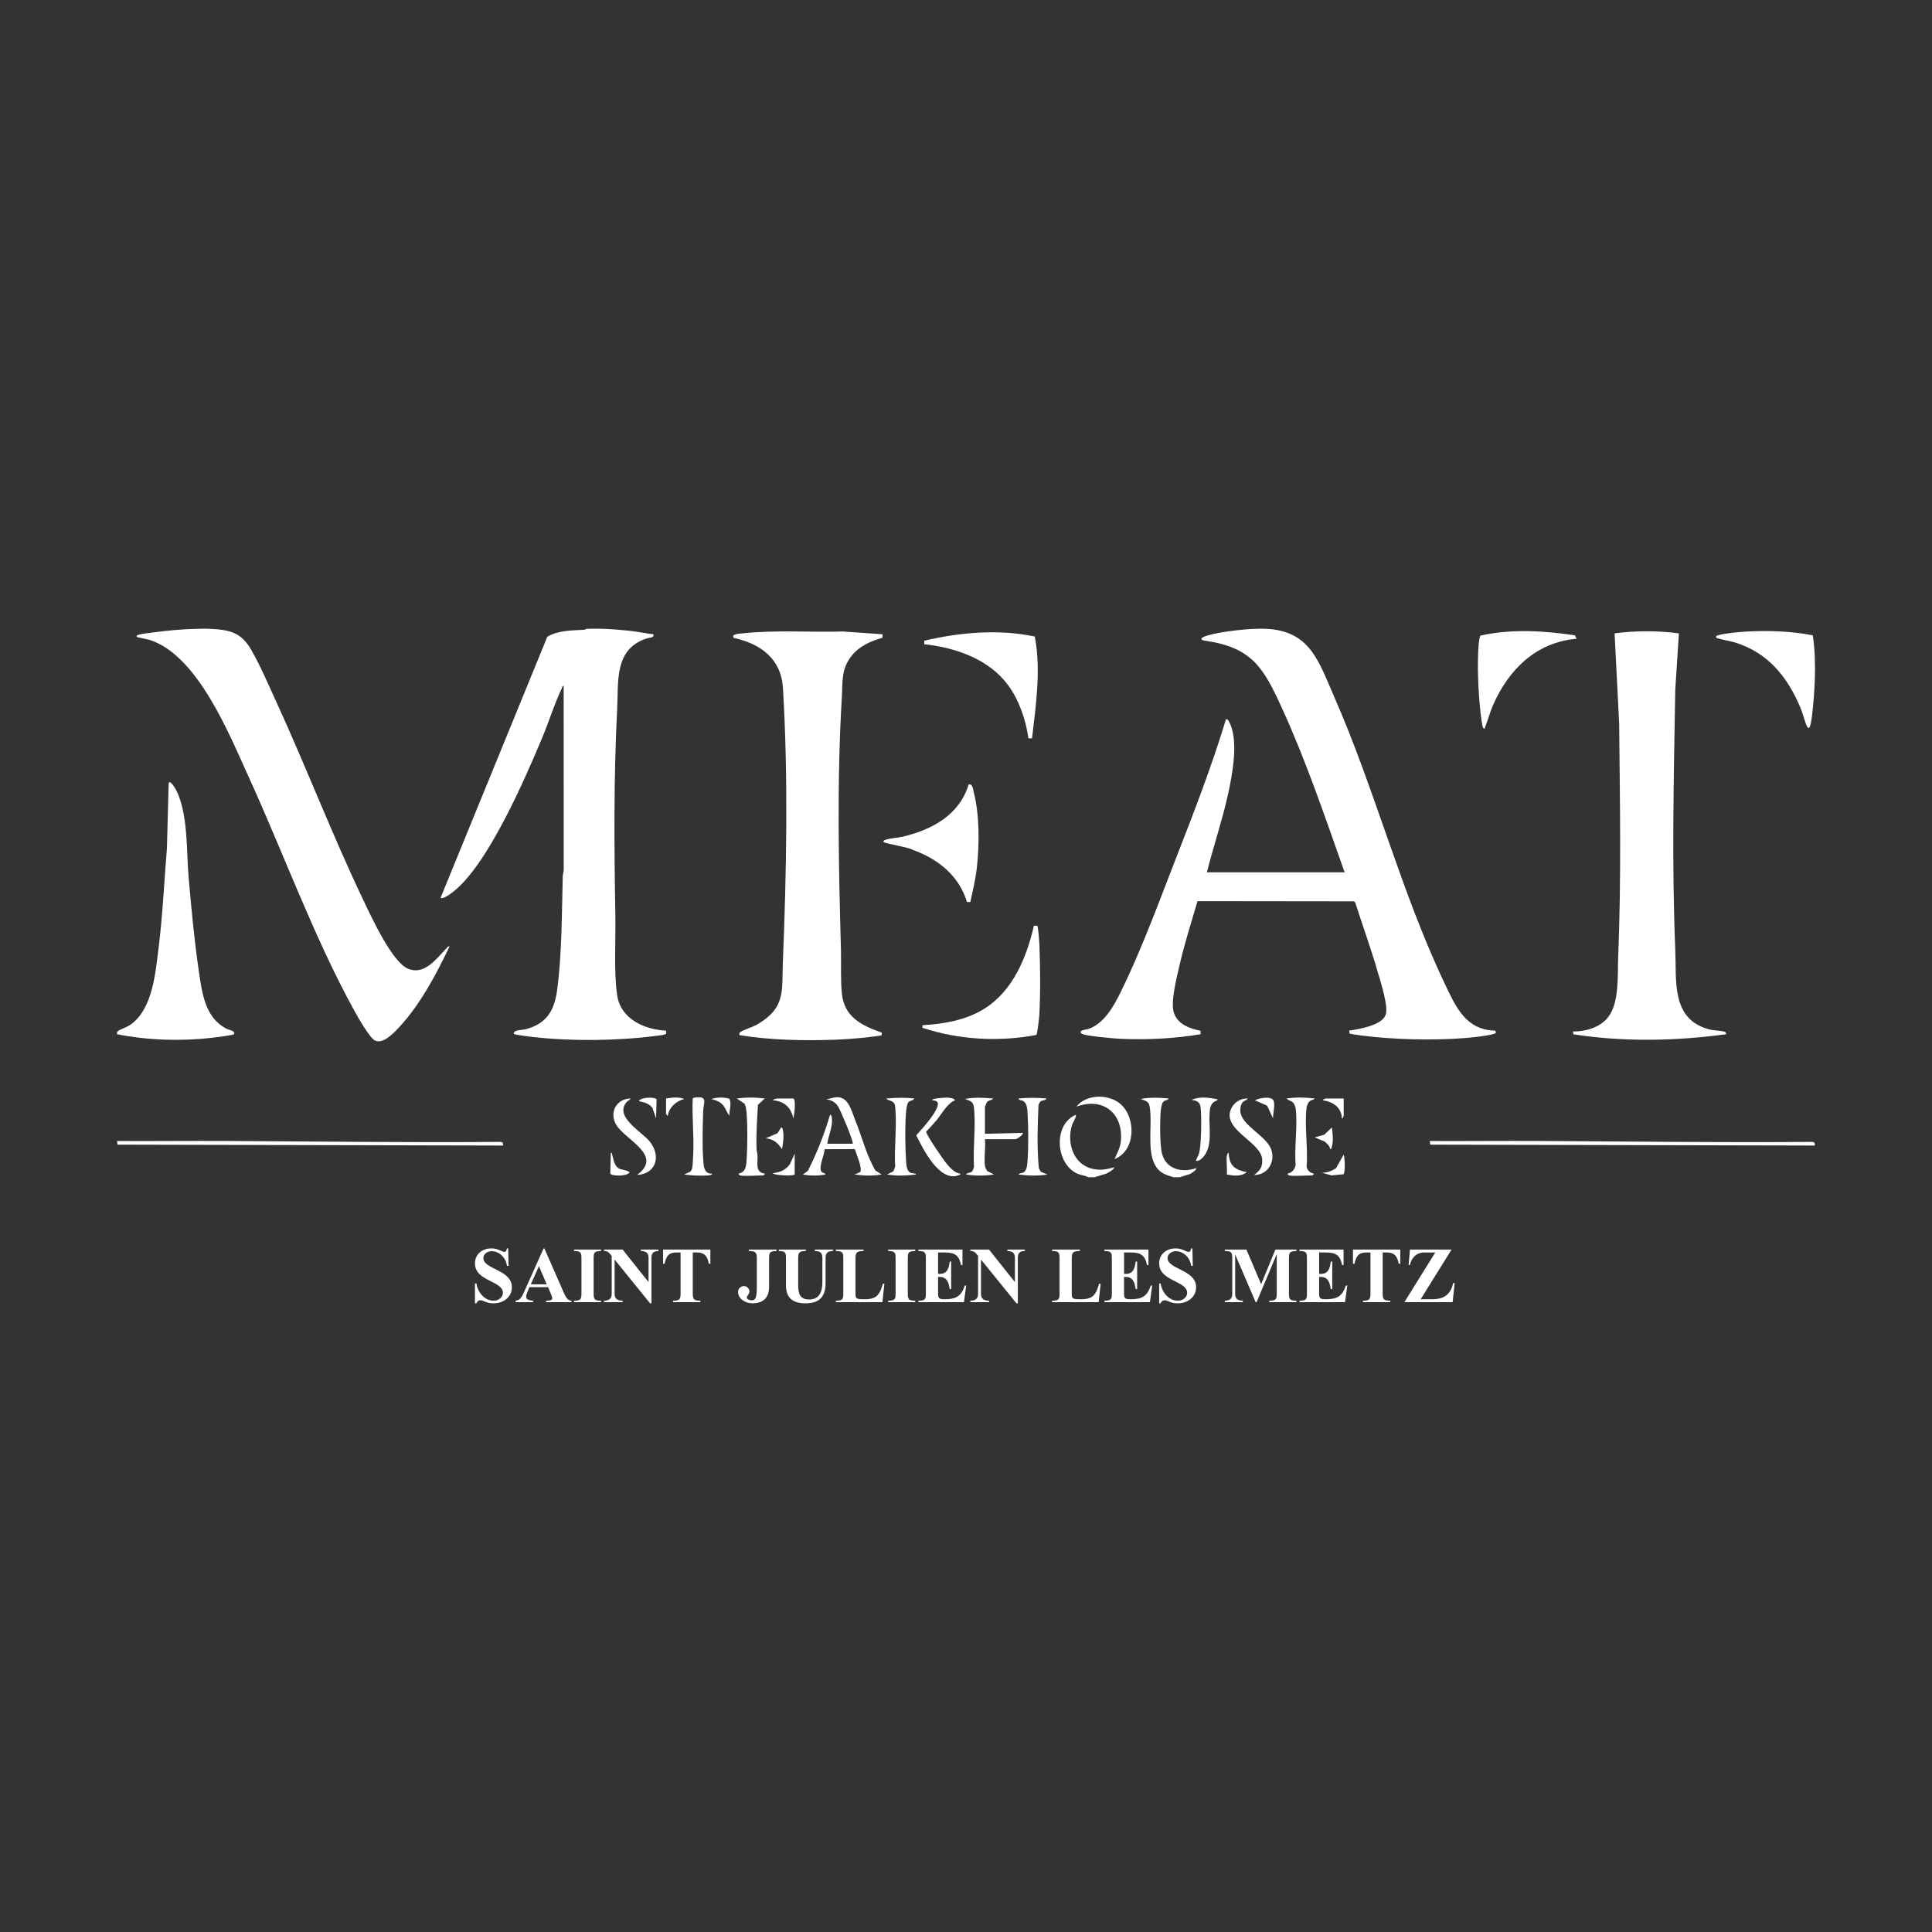 <svg xmlns="http://www.w3.org/2000/svg" xmlns:xlink="http://www.w3.org/1999/xlink" id="Calque_1" x="0px" y="0px" viewBox="0 0 512 512" style="enable-background:new 0 0 512 512;" xml:space="preserve"><rect x="0" y="0" width="512" height="512" fill="#333333" stroke="none"/><g></g><g>	<g>		<path style="fill:#FFFFFF;" d="M335.689,166.648c11.519,0.625,13.759,8.614,17.809,17.823   c10.938,24.868,17.864,52.18,29.522,76.51c2.891,6.033,5.49,11.982,13.257,12.149l0.153,0.594c-0.195,0.432-4.202,0.96-4.951,1.05   c-8.263,0.991-19.034,0.845-27.338,0.029c-0.796-0.078-6.31-0.675-6.497-0.945l-0.107-0.73c2.607-0.396,8.614-1.369,9.657-4.146   c0.847-2.256-1.366-8.884-2.094-11.443c-1.755-6.17-4-12.191-5.921-18.307l-0.354-0.366l-41.476-0.048   c-1.683,5.72-3.5,11.456-4.831,17.278c-0.698,3.053-2.329,9.424-1.441,12.237c0.969,3.072,4.163,4.257,7.052,4.827l0.034,0.922   c-6.949,1.174-14.2,1.515-21.259,1.214c-1.477-0.063-9.402-0.749-10.187-1.335c-1.26-0.941,1.248-1.095,1.809-1.301   c4.23-1.554,6.66-6.082,8.553-9.923c5.465-11.087,10.256-24.235,14.783-35.835c4.665-11.955,9.315-23.988,13.026-36.271   c0.471-0.091,0.575,0.217,0.768,0.55c2.743,4.727,0.924,14.174-0.213,19.311c-1.543,6.972-3.849,13.754-5.599,20.667h36.493   c-5.146-14.531-10.119-29.29-16.524-43.329c-4.982-10.92-7.967-16.255-20.574-18.06c-0.945-0.135-1.235-0.536-0.255-0.982   c2.666-1.214,10.59-2.053,13.584-2.14C333.568,166.618,334.696,166.594,335.689,166.648z"></path>		<path style="fill:#FFFFFF;" d="M159.945,166.648c2.047,0.062,4.482,0.27,6.6,0.482c2.207,0.221,4.404,0.707,6.606,0.959   c0.3,0.983-0.996,0.846-1.864,1.135c-8.544,2.847-7.352,11.299-7.73,18.657c-0.94,18.261-0.798,36.585-0.48,54.898   c0.111,6.4-0.444,14.956,0.496,21.088c0.948,6.188,7.261,9.016,12.941,9.259l0.009,0.807c-0.079,0.338-2.291,0.536-2.801,0.601   c-10.294,1.318-22.298,1.438-32.62,0.267c-0.646-0.073-4.872-0.566-4.926-0.841c-0.216-1.085,2.217-0.948,3.125-1.193   c5.643-1.526,7.632-4.985,8.371-10.584c1.244-9.429,1.215-20.395,1.46-29.957c0.015-0.567,0.248-1.092,0.26-1.659l-0.012-48.812   c-0.417,0.062-0.408,0.487-0.546,0.771c-1.91,3.968-3.367,8.751-5.102,12.89c-4.579,10.926-14.628,34.236-23.901,41.116   c-0.79,0.586-2.112,1.642-3.099,1.461l28.315-69.258c2.959-1.724,6.465-1.64,9.756-1.839c0.309-0.019,0.549-0.248,0.581-0.25   C156.845,166.584,158.478,166.603,159.945,166.648z"></path>		<path style="fill:#FFFFFF;" d="M55.747,166.648c5.172,0.27,8.149,0.924,10.845,5.595c2.378,4.12,4.481,9.073,6.483,13.428   c8.043,17.492,14.974,35.661,23.28,53.007c2.056,4.292,7.519,16.237,11.73,18.02c4.418,1.871,7.555-2.652,10.226-5.373   c0.249-0.254,0.346-0.608,0.817-0.501c-3.419,7.193-7.668,15.208-13.08,21.106c-1.399,1.524-4.488,4.947-6.696,3.802   c-1.405-0.728-4.431-6.033-5.317-7.637c-10.768-19.491-18.867-41.914-28.163-62.279c-5.198-11.388-13.474-32.09-26.16-36.221   c-0.573-0.186-3.289-0.667-3.412-0.791c-0.356-0.36,0.235-0.523,0.472-0.593c0.97-0.289,2.468-0.42,3.523-0.569   c3.71-0.522,7.945-0.913,11.61-0.993C53.145,166.62,54.519,166.584,55.747,166.648z"></path>		<path style="fill:#FFFFFF;" d="M310.96,311.975c-2.211-0.685-3.645-1.085-4.842-3.197c-2.269-4.005-0.642-11.008-1.458-15.571   c-0.267-1.492-1.193-1.427-2.346-1.976c2.476-0.471,4.949-0.349,7.444-0.117c-0.392,0.596-1.195,0.304-1.654,1.102   c-0.294,0.513-0.466,1.74-0.514,2.364c-0.201,2.594-0.269,9.021,0.413,11.356c1.167,3.997,5.358,4.902,8.957,3.641   c0.393,0.405-1.412,1.43-1.667,1.57l-2.652,0.828H310.96z"></path>		<path style="fill:#FFFFFF;" d="M288.391,311.975c-0.868-0.477-1.871-0.51-2.807-0.913c-5.86-2.524-6.596-13.117-0.436-15.636   c0.007,0.982-0.767,1.807-1.065,2.773c-1.429,4.617,0.323,10.389,5.456,11.552c2.161,0.49,3.721,0.139,5.815-0.411   c-0.44,0.789-1.322,1.203-2.071,1.646l-3.211,0.989H288.391z"></path>		<path style="fill:#FFFFFF;" d="M233.893,168.087l-0.034,0.925c-3.204,0.883-6.274,2.289-8.329,4.99   c-2.643,3.474-2.188,6.705-2.432,10.761c-1.328,22.092-0.858,44.779-0.24,66.888c0.108,3.863-0.142,7.896,0.259,11.732   c0.636,6.085,5.169,8.37,10.386,10.203c0.247,0.054,0.175,0.709,0.149,0.736c-0.18,0.189-4.481,0.655-5.164,0.72   c-2.285,0.218-4.908,0.408-7.191,0.491c-8.328,0.3-17.147,0.123-25.339-1.211c-0.022-0.391-0.084-0.554,0.25-0.827   c0.564-0.462,3.424-1.391,4.473-2.007c7.674-4.508,6.473-8.919,6.791-16.718c0.965-23.645,1.438-48.781,0.02-72.424   c-0.465-7.752-5.891-11.739-13.061-13.299c-0.757-1.064,1.549-1.111,2.369-1.198c8.768-0.94,17.838-0.257,26.658-0.491   L233.893,168.087z"></path>		<path style="fill:#FFFFFF;" d="M444.923,167.852l-0.965,14.973c-0.385,22.929-0.947,45.956,0.007,68.839   c0.352,8.447-1.122,18.516,9.077,21.15c1.216,0.314,2.949,0.285,3.967,0.594c0.321,0.098,0.467,0.345,0.403,0.675   c-13.37,1.811-27.085,2.081-40.433,0.023l-0.142-0.739c3.758-0.014,7.873-1.255,9.891-4.631   c2.395-4.007,1.915-10.548,2.104-15.165c0.844-20.566,0.457-41.268,0.26-61.872l-1.211-23.851   C433.438,167.109,439.365,167.097,444.923,167.852z"></path>		<path style="fill:#FFFFFF;" d="M61.989,274.08c-0.157,0.241-4.937,0.849-5.671,0.933c-8.357,0.96-17.059,0.7-25.298-0.933   c-0.038-0.359-0.047-0.573,0.236-0.839c0.332-0.313,2.494-1.098,3.343-1.697c5.863-4.133,6.611-13.778,7.434-20.393   c1.088-8.743,1.478-17.561,2.201-26.34l0.471-17.395c0.726-0.753,2.328,2.654,2.515,3.121c2.628,6.529,2.166,15.01,2.768,21.936   c0.705,8.111,1.491,16.629,2.673,24.669c0.859,5.841,1.589,12.593,7.482,15.548C60.561,272.901,62.556,273.21,61.989,274.08z"></path>		<path style="fill:#FFFFFF;" d="M274.911,245.342c0.201,0.119,0.497,3.953,0.525,4.631c0.244,5.826,0.317,13.168,0,18.965   c-0.039,0.716-0.53,5.074-0.786,5.331c-9.981,1.893-20.54,1.29-30.178-1.884l-0.019-0.698c5.659-0.313,11.547-1.331,16.401-4.364   c7.602-4.751,11.215-13.606,13.143-22.007L274.911,245.342z"></path>		<path style="fill:#FFFFFF;" d="M273.499,195.661l-0.946,0c-0.697-4.87-2.474-10.154-5.43-14.125   c-5.148-6.917-13.883-9.901-22.189-10.814l0.016-0.942c9.549-2.203,19.61-3.1,29.281-1.1   C275.907,177.509,274.538,186.818,273.499,195.661z"></path>		<path style="fill:#FFFFFF;" d="M257.158,239.047l-0.906-0.01c-2.09-6.968-7.707-11.46-14.379-13.814   c-0.881-0.672-7.662-1.71-7.74-2.103c-0.085-0.427,0.317-0.484,0.611-0.584c1.225-0.418,3.265-0.506,4.672-0.849   c7.714-1.878,14.859-5.776,17.286-13.792c1.132-0.212,1.149,1.288,1.363,2.114c1.548,5.98,1.495,13.93,0.792,20.067   C258.512,233.096,257.782,236.082,257.158,239.047z"></path>		<path style="fill:#FFFFFF;" d="M480.416,168.372c0.554,3.816,0.664,7.732,0.535,11.595c-0.101,3.01-0.384,6.581-0.732,9.58   c-0.843,7.261-1.849,0.994-3.002-1.793c-3.46-8.366-8.738-14.914-17.7-17.573c-0.723-0.215-4.677-0.958-4.744-1.259   c-0.094-0.424,0.324-0.483,0.612-0.583c1.467-0.51,5.952-0.894,7.66-0.982C468.72,167.064,474.859,167.269,480.416,168.372z"></path>		<path style="fill:#FFFFFF;" d="M417.798,169.285c-10.691,0.896-18.018,8.167-22.13,17.586c-0.829,1.898-1.343,3.917-2.096,5.826   c-0.134,0.341-0.077,0.645-0.507,0.215c-0.273-0.273-0.644-3.42-0.715-4.082c-0.607-5.659-0.935-12.571-0.478-18.221   c0.035-0.43,0.247-1.944,0.468-2.17c8.036-1.818,16.926-1.314,25.046-0.06L417.798,169.285z"></path>		<path style="fill:#FFFFFF;" d="M225.969,303.102c0.388-0.365-3.316-9.089-3.881-9.913c-0.786-1.147-1.705-1.657-3.08-1.841   l2.027-0.487c3.686-0.757,4.509,3.258,5.594,5.946c1.795,4.443,2.942,9.193,5.339,13.372l1.682,1.074   c-2.355,0.415-4.836,0.335-7.2,0l1.442-0.593c0.882-0.747-1.066-5.032-1.349-6.134l-8.007,0.025   c0.015,1.41-1.847,5.121-0.723,6.098c0.325,0.282,0.931,0.2,0.951,0.604c-1.96,0.374-4.043,0.374-5.999,0l1.325-0.95   c2.404-4.727,4.38-9.775,5.878-14.874c0.438,0.091,0.444,0.471,0.485,0.829c0.276,2.369-0.893,4.554-1.208,6.844H225.969z"></path>		<path style="fill:#FFFFFF;" d="M133.294,303.58l-102.138-0.235l-0.139-0.962c9.723,0.047,19.455-0.063,29.182-0.011   c24.049,0.128,48.183,0.434,72.269,0.237C133.151,302.596,133.403,302.912,133.294,303.58z"></path>		<path style="fill:#FFFFFF;" d="M480.94,303.58l-101.898-0.235l-0.139-0.962c9.643,0.047,19.295-0.063,28.941-0.011   c24.049,0.129,48.183,0.434,72.269,0.237C480.797,302.596,481.048,302.912,480.94,303.58z"></path>		<path style="fill:#FFFFFF;" d="M261.022,308.977c0.044,0.3,0.376,1.081,0.581,1.338l1.818,0.937c-2.419,0.385-5.018,0.385-7.44,0   c0.241-0.484,1.193-0.368,1.612-0.784c0.195-0.193,0.491-0.973,0.532-1.268c-0.315-4.935,0.472-10.482,0.025-15.341   c-0.177-1.925-0.744-1.993-2.413-2.629c2.477-0.471,4.947-0.349,7.444-0.117c-0.299,0.536-1.107,0.372-1.582,0.934   c-0.164,0.194-0.578,1.163-0.578,1.341v7.074l10.084-0.237c-0.057,0.626-1.576,1.676-2.041,1.676h-8.043   C261.25,304.09,260.712,306.868,261.022,308.977z"></path>		<path style="fill:#FFFFFF;" d="M341.571,311.495c-0.087-0.022-0.422-0.397-0.36-0.477c1.117-0.18,2.007-1.173,2.138-2.303   c-0.374-4.667,0.575-10.305,0.027-14.852c-0.067-0.554-0.342-1.277-0.721-1.678c-0.515-0.546-1.313-0.531-1.684-1.072   c2.466-0.385,4.967-0.287,7.44,0c-0.328,0.47-0.913,0.282-1.444,0.832c-0.377,0.391-0.655,1.132-0.721,1.678   c-0.575,4.774,0.429,10.682,0.019,15.58c0.145,0.916,0.996,1.699,1.906,1.815c0.069,0.089-0.314,0.477-0.36,0.477   C346.385,311.495,342.656,311.77,341.571,311.495z"></path>		<path style="fill:#FFFFFF;" d="M242.295,291.113c-0.315,0.684-1.232,0.436-1.658,1.099c-0.226,0.352-0.422,1.462-0.473,1.926   c-0.378,3.474-0.292,10.094-0.04,13.649c0.076,1.075,0.166,2.597,1.272,3.046c0.49,0.199,1.267,0.008,1.378,0.419   c-2.515,0.342-5.174,0.415-7.68,0l1.664-0.852l0.472-1.207c-0.304-5.01,0.484-10.642,0.035-15.576   c-0.053-0.584-0.062-0.972-0.485-1.434c-0.58-0.636-1.483-0.469-1.926-1.07C237.353,290.903,239.797,290.815,242.295,291.113z"></path>		<path style="fill:#FFFFFF;" d="M196.078,311.495c-0.087-0.022-0.422-0.397-0.36-0.477c2.095-0.36,2.063-2.427,2.17-4.19   c0.203-3.333,0.225-8.21,0-11.531c-0.052-0.768-0.217-2.14-0.562-2.797l-2.088-1.387c2.487-0.325,4.957-0.324,7.44,0l-1.812,1.664   c-0.238,3.954-0.512,7.924-0.357,11.893c0.02,0.511,0.22,0.962,0.248,1.431c0.114,1.939-0.756,4.603,1.923,4.916   c0.075,0.077-0.311,0.477-0.36,0.477C200.891,311.495,197.166,311.77,196.078,311.495z"></path>		<path style="fill:#FFFFFF;" d="M277.346,291.113c-0.222,0.544-1.168,0.42-1.61,0.788c-0.184,0.153-0.494,0.77-0.535,1.021   c-0.213,5.564-0.428,11.11,0.104,16.662l0.534,0.963l1.747,0.705c-2.506,0.415-5.165,0.342-7.68,0   c0.245-0.41,0.873-0.254,1.429-0.608c0.847-0.54,0.912-2.118,0.981-3.097c0.251-3.554,0.226-8.923,0.002-12.492   c-0.069-1.092-0.119-2.613-1.086-3.232c-0.462-0.296-1.131-0.153-1.327-0.711C272.406,290.875,274.844,290.874,277.346,291.113z"></path>		<path style="fill:#FFFFFF;" d="M330.646,291.113c-0.212,0.479-0.91,0.531-1.301,0.975c-0.595,0.677-0.691,1.644-0.632,2.51   c0.232,3.417,6.273,6.194,7.893,9.386c1.733,3.415-0.441,7.473-4.277,7.392c1.543-1.084,2.288-2.112,2.171-4.085   c-0.286-4.821-11.206-8.003-8.067-13.795C327.243,292.002,328.944,291.033,330.646,291.113z"></path>		<path style="fill:#FFFFFF;" d="M167.146,291.113c-0.292,0.446-0.802,0.581-1.198,1.078c-3.09,3.882,4.224,7.787,6.236,10.316   c3.081,3.873,1.707,8.568-3.355,8.869c7.128-5.235-3.222-9.275-5.574-13.38C161.39,294.741,163.432,291.13,167.146,291.113z"></path>		<path style="fill:#FFFFFF;" d="M253.098,291.588c-2.029,0.815-3.404,3.417-4.807,5.153c-0.888,1.098-1.893,2.108-2.836,3.158   c-0.13,0.679,4.679,7.665,5.49,8.592c0.918,1.049,2.118,2.426,3.594,2.528c-0.036,0.364-0.356,0.369-0.613,0.463   c-4.987,1.825-9.365-7.096-11.113-10.623c1.303-1.388,6.279-6.824,5.693-8.626c-0.158-0.484-0.95-0.63-1.409-0.644   c-0.536-0.512,3.508-0.743,3.958-0.711C251.613,290.916,252.849,291.043,253.098,291.588z"></path>		<path style="fill:#FFFFFF;" d="M188.754,311.018c-0.04,0.458-0.958,0.465-1.309,0.488c-1.95,0.128-4.213,0.036-6.131-0.253   l1.565-0.711c0.325-0.299,0.513-0.661,0.58-1.099c0.146-0.947,0.22-2.77,0.266-3.811c0.213-4.863-0.372-9.712-0.147-14.535   l0.289-0.191c3.962-0.57,2.553,1.128,2.477,3.674c-0.116,3.91-0.264,8.871,0.012,12.718   C186.48,309.011,186.526,311.165,188.754,311.018z"></path>		<path style="fill:#FFFFFF;" d="M295.356,307.178c0.664-1.535,1.502-2.956,1.676-4.679c0.75-7.428-4.696-11.828-11.762-9.233   c2.589-3.354,8.51-3.398,11.639-0.712C301.143,296.19,301.009,304.969,295.356,307.178z"></path>		<path style="fill:#FFFFFF;" d="M322.722,291.354c-0.099,0.395-0.7,0.398-1.08,0.716c-0.948,0.793-1.003,1.78-1.089,2.989   c-0.254,3.558,0.891,8.444-1.546,11.406c-0.492,0.599-1.218,1.269-2.045,1.192c0.089-0.712,0.592-1.256,0.791-1.965   c0.639-2.279,0.706-9.827,0.413-12.307c-0.167-1.411-1.166-1.746-2.404-1.913C317.924,290.517,320.465,290.857,322.722,291.354z"></path>		<path style="fill:#FFFFFF;" d="M161.868,305.501c0.347-0.056,0.334,0.422,0.404,0.669c0.373,1.305,0.509,2.884,1.928,3.592   c0.308,0.154,2.924,0.552,2.59,1.015c-0.713,0.965-4.58,0.966-5.055,0.247L161.868,305.501z"></path>		<path style="fill:#FFFFFF;" d="M325.125,306.339c0.011-0.096,0.223-0.928,0.478-0.838c0.183,3.474,1.595,4.479,4.807,5.155   c-1.506,1.19-3.518,0.931-5.284,0.6C325.254,309.686,324.948,307.874,325.125,306.339z"></path>		<path style="fill:#FFFFFF;" d="M356.038,311.196l-3.179,0.295l-2.524-0.713c1.345,0.04,2.628-0.465,3.724-1.197l2.034-3.599   C356.392,306.91,356.568,310.582,356.038,311.196z"></path>		<path style="fill:#FFFFFF;" d="M210.603,311.255c-0.625,0.515-5.78,0.164-5.765-0.36c1.85-0.194,3.464-0.846,4.524-2.438   l1.241-2.718V311.255z"></path>		<path style="fill:#FFFFFF;" d="M210.243,291.111c0.773,0.239,0.229,4.477,0,5.278c-0.622-2.918-2.395-4.548-5.4-4.801   c-0.07-0.242,1.02-0.477,1.079-0.477H210.243z"></path>		<path style="fill:#FFFFFF;" d="M356.096,291.111v4.437c0,0.048-0.224,0.935-0.478,0.838c-0.094-2.902-2.363-4.422-5.043-4.798   c-0.097-0.253,0.79-0.477,0.839-0.477H356.096z"></path>		<path style="fill:#FFFFFF;" d="M352.974,298.785c0.193,1.69,0.449,3.458-0.022,5.133c-0.077,0.276-0.082,0.577-0.454,0.622   c-0.09-0.899-0.846-1.459-1.455-2.027l-2.629-1.088l2.528-0.714L352.974,298.785z"></path>		<path style="fill:#FFFFFF;" d="M207.239,304.54c-1.086-1.646-2.236-2.688-4.318-2.88l3.11-1.326l0.973-1.549   c0.347,0.046,0.4,0.329,0.459,0.617C207.827,301.15,207.537,302.801,207.239,304.54z"></path>		<path style="fill:#FFFFFF;" d="M337.367,296.386l-1.555-3.359l-3.242-1.433c1.117-0.628,4.711-1.32,5.034,0.363   C337.87,293.348,337.353,294.983,337.367,296.386z"></path>		<path style="fill:#FFFFFF;" d="M173.867,296.385l-0.956-2.757c-0.901-1.221-2.192-1.505-3.602-1.8   c0.446-1.118,4.205-1.188,4.695-0.491L173.867,296.385z"></path>		<path style="fill:#FFFFFF;" d="M193.264,291.161c0.74,1.45-0.064,3.001,0.05,4.507c-0.855-1.006-1.07-2.326-2.151-3.245   c-0.79-0.671-1.716-0.864-2.651-1.191C190.066,290.791,191.696,290.72,193.264,291.161z"></path>		<path style="fill:#FFFFFF;" d="M176.511,291.111c1.596-0.247,3.252-0.467,4.804,0.12c-2.108,0.578-4.011,2.19-4.327,4.435   c-0.242,0.103-0.477-0.559-0.477-0.598V291.111z"></path>	</g>	<g>		<path style="fill:#FFFFFF;" d="M135.274,342.87c-0.251,0.521-0.597,0.969-1.039,1.346c-0.442,0.375-0.96,0.666-1.553,0.87   c-0.594,0.204-1.233,0.307-1.919,0.307c-0.514,0-0.94-0.043-1.276-0.129s-0.626-0.178-0.87-0.277   c-0.245-0.098-0.467-0.191-0.668-0.276c-0.202-0.086-0.424-0.129-0.668-0.129c-0.251,0-0.457,0.075-0.618,0.223   c-0.161,0.148-0.309,0.344-0.44,0.589h-0.356v-5.252h0.406c0.032,0.323,0.107,0.659,0.222,1.009   c0.116,0.349,0.268,0.692,0.455,1.028c0.188,0.337,0.412,0.658,0.673,0.964c0.26,0.307,0.554,0.576,0.88,0.806   c0.326,0.232,0.683,0.414,1.069,0.549c0.385,0.135,0.803,0.203,1.251,0.203c0.304,0,0.602-0.051,0.895-0.153   c0.294-0.103,0.555-0.244,0.787-0.426c0.231-0.182,0.417-0.399,0.559-0.653c0.141-0.254,0.212-0.533,0.212-0.836   c0-0.409-0.105-0.768-0.317-1.078c-0.211-0.31-0.491-0.592-0.84-0.846c-0.35-0.254-0.746-0.493-1.187-0.718   c-0.442-0.224-0.895-0.454-1.36-0.692c-0.465-0.237-0.919-0.493-1.361-0.767c-0.441-0.273-0.837-0.586-1.187-0.94   c-0.349-0.353-0.629-0.756-0.84-1.212c-0.211-0.454-0.317-0.983-0.317-1.583c0-0.58,0.107-1.112,0.322-1.598   c0.214-0.484,0.514-0.901,0.9-1.251c0.385-0.349,0.846-0.621,1.38-0.816c0.533-0.195,1.124-0.292,1.77-0.292   c0.448,0,0.847,0.048,1.197,0.144c0.349,0.096,0.662,0.203,0.94,0.321s0.523,0.226,0.737,0.322   c0.214,0.096,0.417,0.143,0.608,0.143c0.185,0,0.322-0.092,0.411-0.277c0.089-0.184,0.157-0.402,0.204-0.653h0.336l0.109,4.639   h-0.425c-0.092-0.619-0.272-1.172-0.539-1.656c-0.268-0.485-0.588-0.894-0.96-1.226c-0.373-0.333-0.782-0.587-1.226-0.762   c-0.446-0.175-0.889-0.261-1.331-0.261c-0.276,0-0.548,0.044-0.816,0.133c-0.267,0.089-0.503,0.212-0.707,0.371   c-0.204,0.158-0.369,0.351-0.495,0.578c-0.125,0.227-0.188,0.48-0.188,0.757c0,0.375,0.109,0.709,0.326,0.998   c0.218,0.29,0.503,0.561,0.855,0.811c0.353,0.251,0.755,0.488,1.207,0.712c0.452,0.224,0.915,0.458,1.39,0.702   c0.475,0.244,0.938,0.504,1.39,0.782c0.452,0.277,0.854,0.593,1.207,0.949c0.353,0.356,0.638,0.761,0.855,1.212   c0.218,0.451,0.326,0.97,0.326,1.557C135.65,341.772,135.524,342.35,135.274,342.87z"></path>		<path style="fill:#FFFFFF;" d="M144.73,345.086V344.7c0.442,0,0.783-0.026,1.024-0.079c0.241-0.053,0.409-0.137,0.504-0.252   c0.096-0.116,0.127-0.264,0.095-0.446c-0.033-0.181-0.103-0.4-0.208-0.658l-0.89-2.146h-4.945l-0.584,1.375   c-0.165,0.375-0.261,0.696-0.291,0.96c-0.03,0.263,0.016,0.483,0.139,0.657c0.122,0.175,0.323,0.311,0.603,0.406   c0.281,0.096,0.648,0.156,1.104,0.182v0.386h-4.639V344.7c0.237-0.046,0.448-0.104,0.633-0.173c0.185-0.069,0.36-0.18,0.525-0.332   s0.326-0.354,0.484-0.608c0.159-0.254,0.326-0.585,0.504-0.994l5.272-11.751h0.197l5.173,11.771   c0.178,0.422,0.349,0.767,0.514,1.034c0.165,0.267,0.33,0.478,0.495,0.633c0.165,0.155,0.33,0.262,0.495,0.322   c0.165,0.059,0.336,0.092,0.514,0.098v0.386H144.73z M142.821,335.541l-2.146,4.827h4.214L142.821,335.541z"></path>		<path style="fill:#FFFFFF;" d="M152.119,345.086V344.7c0.422,0,0.761-0.026,1.019-0.079c0.257-0.053,0.456-0.146,0.598-0.282   s0.236-0.32,0.282-0.554c0.046-0.233,0.069-0.529,0.069-0.885v-9.565c0-0.355-0.023-0.651-0.069-0.885   c-0.046-0.233-0.139-0.418-0.282-0.554s-0.341-0.229-0.598-0.282c-0.257-0.053-0.597-0.08-1.019-0.08v-0.385h7.171v0.385   c-0.422,0-0.761,0.027-1.019,0.08c-0.258,0.053-0.457,0.147-0.599,0.282c-0.141,0.135-0.235,0.32-0.282,0.554   c-0.046,0.234-0.069,0.53-0.069,0.885v9.565c0,0.356,0.023,0.652,0.069,0.885c0.047,0.234,0.14,0.419,0.282,0.554   c0.142,0.135,0.341,0.229,0.599,0.282c0.257,0.053,0.597,0.079,1.019,0.079v0.386H152.119z"></path>		<path style="fill:#FFFFFF;" d="M173.083,331.96c-0.294,0.284-0.44,0.742-0.44,1.375v12.058h-0.366l-9.397-11.593v9.1   c0,0.633,0.184,1.091,0.554,1.375c0.369,0.284,0.897,0.426,1.583,0.426v0.386h-4.956V344.7c0.654,0,1.158-0.141,1.513-0.426   c0.356-0.283,0.534-0.741,0.534-1.375V332.83c-0.211-0.27-0.394-0.49-0.548-0.662c-0.155-0.171-0.307-0.305-0.455-0.401   c-0.148-0.095-0.304-0.161-0.465-0.197c-0.161-0.036-0.354-0.054-0.579-0.054v-0.366h4.946l6.865,8.625v-6.439   c0-0.633-0.165-1.09-0.495-1.375c-0.33-0.283-0.834-0.426-1.513-0.426v-0.385h4.639v0.385   C173.849,331.535,173.376,331.677,173.083,331.96z"></path>		<path style="fill:#FFFFFF;" d="M187.855,334.917c-0.098-0.507-0.224-0.949-0.375-1.325c-0.152-0.376-0.35-0.688-0.594-0.935   c-0.244-0.247-0.539-0.432-0.885-0.554c-0.346-0.122-0.763-0.183-1.251-0.183h-1.157V342.9c0,0.356,0.026,0.652,0.079,0.885   c0.053,0.234,0.152,0.419,0.297,0.554c0.146,0.135,0.348,0.229,0.609,0.282c0.261,0.053,0.602,0.079,1.024,0.079v0.386h-7.251   V344.7c0.422,0,0.763-0.026,1.024-0.079c0.261-0.053,0.463-0.146,0.609-0.282c0.145-0.135,0.244-0.32,0.297-0.554   c0.053-0.233,0.079-0.529,0.079-0.885v-10.979h-1.157c-0.482,0-0.895,0.061-1.241,0.183s-0.638,0.306-0.876,0.554   c-0.238,0.247-0.432,0.559-0.583,0.935c-0.152,0.375-0.277,0.818-0.376,1.325h-0.405v-3.768h12.532v3.768H187.855z"></path>		<path style="fill:#FFFFFF;" d="M204.76,331.614c-0.257,0.053-0.456,0.147-0.598,0.282s-0.236,0.32-0.282,0.554   c-0.046,0.234-0.069,0.53-0.069,0.885v7.696c0,0.804-0.114,1.484-0.341,2.038c-0.227,0.554-0.538,1.003-0.93,1.345   c-0.392,0.343-0.847,0.592-1.365,0.747c-0.518,0.154-1.063,0.232-1.637,0.232c-0.587,0-1.121-0.083-1.602-0.249   c-0.482-0.167-0.897-0.388-1.247-0.663c-0.349-0.275-0.62-0.595-0.811-0.957c-0.192-0.363-0.287-0.742-0.287-1.138   c0-0.224,0.042-0.432,0.128-0.623c0.086-0.191,0.199-0.356,0.341-0.495s0.31-0.247,0.504-0.326   c0.195-0.079,0.401-0.118,0.618-0.118c0.171,0,0.343,0.038,0.514,0.113c0.171,0.076,0.325,0.182,0.46,0.317   c0.135,0.135,0.244,0.29,0.326,0.465c0.082,0.175,0.124,0.361,0.124,0.559c0,0.165-0.036,0.32-0.109,0.465   c-0.072,0.145-0.152,0.28-0.237,0.405c-0.086,0.125-0.165,0.242-0.238,0.351c-0.073,0.109-0.109,0.21-0.109,0.302   c0,0.132,0.039,0.247,0.118,0.347c0.08,0.099,0.18,0.182,0.302,0.247c0.122,0.066,0.257,0.115,0.406,0.148   c0.148,0.033,0.291,0.049,0.43,0.049c0.218,0,0.412-0.031,0.583-0.094c0.172-0.062,0.318-0.214,0.44-0.455   c0.122-0.24,0.214-0.597,0.277-1.069c0.062-0.472,0.094-1.118,0.094-1.935v-7.702c0-0.356-0.032-0.651-0.094-0.885   c-0.063-0.234-0.174-0.419-0.332-0.554s-0.373-0.23-0.643-0.283c-0.27-0.053-0.617-0.079-1.039-0.079v-0.386h7.32v0.385   C205.357,331.535,205.017,331.562,204.76,331.614z"></path>		<path style="fill:#FFFFFF;" d="M219.918,331.614c-0.241,0.053-0.446,0.147-0.613,0.282c-0.168,0.135-0.297,0.32-0.386,0.554   c-0.089,0.234-0.133,0.53-0.133,0.885v6.687c0,1.062-0.135,1.937-0.405,2.627c-0.271,0.689-0.643,1.238-1.118,1.647   c-0.475,0.409-1.039,0.694-1.691,0.855c-0.654,0.161-1.365,0.243-2.137,0.243c-1.721,0-3.008-0.391-3.863-1.173   c-0.854-0.781-1.281-1.973-1.281-3.575v-7.31c0-0.355-0.019-0.651-0.059-0.885c-0.039-0.233-0.125-0.418-0.258-0.554   c-0.132-0.135-0.321-0.229-0.568-0.282c-0.247-0.053-0.582-0.08-1.004-0.08v-0.385h7.151v0.385c-0.422,0-0.765,0.027-1.028,0.08   c-0.264,0.053-0.47,0.147-0.618,0.282c-0.148,0.135-0.249,0.32-0.302,0.554c-0.053,0.234-0.079,0.53-0.079,0.885v7.29   c0,0.581,0.039,1.101,0.118,1.562c0.08,0.462,0.226,0.854,0.44,1.177c0.214,0.324,0.508,0.572,0.881,0.747   c0.372,0.175,0.852,0.262,1.439,0.262s1.101-0.09,1.543-0.272c0.441-0.181,0.81-0.463,1.103-0.846   c0.293-0.382,0.514-0.872,0.663-1.469c0.148-0.597,0.222-1.314,0.222-2.151v-6.302c0-0.355-0.043-0.651-0.128-0.885   c-0.086-0.233-0.213-0.418-0.381-0.554c-0.168-0.135-0.378-0.229-0.628-0.282c-0.251-0.053-0.541-0.08-0.871-0.08v-0.385h4.817   v0.385C220.434,331.535,220.159,331.562,219.918,331.614z"></path>		<path style="fill:#FFFFFF;" d="M233.85,345.086h-12.335V344.7c0.422,0,0.761-0.026,1.019-0.079   c0.257-0.053,0.457-0.146,0.598-0.282c0.142-0.135,0.236-0.32,0.282-0.554c0.046-0.233,0.069-0.529,0.069-0.885v-9.565   c0-0.355-0.024-0.651-0.069-0.885c-0.046-0.233-0.14-0.418-0.282-0.554c-0.141-0.135-0.341-0.229-0.598-0.282   c-0.257-0.053-0.597-0.08-1.019-0.08v-0.385h7.33v0.385c-0.422,0-0.77,0.027-1.044,0.08c-0.274,0.053-0.491,0.147-0.653,0.282   s-0.274,0.32-0.336,0.554c-0.063,0.234-0.094,0.53-0.094,0.885v9.565c0,0.311,0.021,0.558,0.064,0.742s0.139,0.326,0.291,0.425   c0.152,0.098,0.38,0.165,0.683,0.197c0.304,0.033,0.716,0.05,1.237,0.05c0.481,0,0.916-0.022,1.305-0.065   c0.389-0.043,0.742-0.12,1.058-0.232c0.317-0.111,0.6-0.265,0.851-0.46s0.48-0.443,0.688-0.747   c0.207-0.304,0.397-0.669,0.568-1.098c0.171-0.428,0.34-0.933,0.504-1.513h0.405L233.85,345.086z"></path>		<path style="fill:#FFFFFF;" d="M235.373,345.086V344.7c0.422,0,0.761-0.026,1.019-0.079c0.258-0.053,0.457-0.146,0.599-0.282   c0.141-0.135,0.235-0.32,0.282-0.554c0.046-0.233,0.069-0.529,0.069-0.885v-9.565c0-0.355-0.024-0.651-0.069-0.885   c-0.046-0.233-0.14-0.418-0.282-0.554c-0.142-0.135-0.341-0.229-0.599-0.282c-0.257-0.053-0.597-0.08-1.019-0.08v-0.385h7.171   v0.385c-0.422,0-0.761,0.027-1.019,0.08c-0.257,0.053-0.457,0.147-0.598,0.282c-0.142,0.135-0.236,0.32-0.282,0.554   c-0.046,0.234-0.069,0.53-0.069,0.885v9.565c0,0.356,0.023,0.652,0.069,0.885c0.046,0.234,0.139,0.419,0.282,0.554   c0.141,0.135,0.341,0.229,0.598,0.282c0.257,0.053,0.597,0.079,1.019,0.079v0.386H235.373z"></path>		<path style="fill:#FFFFFF;" d="M255.452,345.086h-12.057V344.7c0.422,0,0.761-0.026,1.019-0.079   c0.257-0.053,0.456-0.146,0.598-0.282s0.236-0.32,0.282-0.554c0.046-0.233,0.069-0.529,0.069-0.885v-9.565   c0-0.355-0.023-0.651-0.069-0.885c-0.046-0.233-0.139-0.418-0.282-0.554s-0.341-0.229-0.598-0.282   c-0.257-0.053-0.597-0.08-1.019-0.08v-0.385h11.671v4.114h-0.385c-0.125-0.666-0.3-1.215-0.524-1.647   c-0.225-0.432-0.51-0.773-0.856-1.024c-0.346-0.251-0.763-0.425-1.251-0.525c-0.488-0.098-1.058-0.148-1.711-0.148h-1.741v5.678   h0.445c0.489,0,0.889-0.084,1.202-0.253c0.313-0.168,0.568-0.398,0.762-0.692c0.194-0.293,0.341-0.64,0.44-1.039   c0.099-0.398,0.178-0.829,0.238-1.29h0.386v7.3h-0.386c-0.066-0.422-0.15-0.827-0.253-1.217c-0.102-0.389-0.248-0.732-0.44-1.029   c-0.191-0.297-0.442-0.533-0.752-0.711c-0.311-0.178-0.709-0.268-1.197-0.268h-0.445v4.5c0,0.271,0.02,0.497,0.06,0.678   c0.039,0.181,0.118,0.326,0.237,0.435c0.119,0.109,0.287,0.186,0.504,0.232c0.218,0.046,0.504,0.069,0.861,0.069   c0.752,0,1.41-0.052,1.974-0.154c0.563-0.103,1.062-0.289,1.493-0.559s0.804-0.641,1.118-1.113   c0.313-0.471,0.595-1.076,0.845-1.815h0.367L255.452,345.086z"></path>		<path style="fill:#FFFFFF;" d="M270.175,331.96c-0.294,0.284-0.44,0.742-0.44,1.375v12.058h-0.366l-9.397-11.593v9.1   c0,0.633,0.184,1.091,0.554,1.375c0.369,0.284,0.897,0.426,1.583,0.426v0.386h-4.955V344.7c0.653,0,1.157-0.141,1.513-0.426   c0.356-0.283,0.534-0.741,0.534-1.375V332.83c-0.211-0.27-0.395-0.49-0.549-0.662c-0.155-0.171-0.307-0.305-0.455-0.401   c-0.148-0.095-0.304-0.161-0.465-0.197c-0.161-0.036-0.354-0.054-0.578-0.054v-0.366h4.945l6.865,8.625v-6.439   c0-0.633-0.165-1.09-0.495-1.375c-0.33-0.283-0.834-0.426-1.513-0.426v-0.385h4.639v0.385   C270.942,331.535,270.468,331.677,270.175,331.96z"></path>		<path style="fill:#FFFFFF;" d="M291.16,345.086h-12.335V344.7c0.422,0,0.761-0.026,1.019-0.079   c0.257-0.053,0.456-0.146,0.598-0.282c0.141-0.135,0.235-0.32,0.282-0.554c0.046-0.233,0.069-0.529,0.069-0.885v-9.565   c0-0.355-0.023-0.651-0.069-0.885c-0.047-0.233-0.14-0.418-0.282-0.554c-0.142-0.135-0.341-0.229-0.598-0.282   c-0.258-0.053-0.597-0.08-1.019-0.08v-0.385h7.33v0.385c-0.422,0-0.77,0.027-1.044,0.08c-0.274,0.053-0.491,0.147-0.653,0.282   c-0.161,0.135-0.274,0.32-0.336,0.554c-0.063,0.234-0.094,0.53-0.094,0.885v9.565c0,0.311,0.021,0.558,0.064,0.742   c0.043,0.184,0.14,0.326,0.292,0.425c0.152,0.098,0.379,0.165,0.683,0.197c0.303,0.033,0.715,0.05,1.236,0.05   c0.482,0,0.917-0.022,1.305-0.065c0.389-0.043,0.742-0.12,1.059-0.232c0.317-0.111,0.6-0.265,0.85-0.46   c0.251-0.195,0.48-0.443,0.688-0.747c0.208-0.304,0.397-0.669,0.568-1.098c0.172-0.428,0.34-0.933,0.504-1.513h0.406   L291.16,345.086z"></path>		<path style="fill:#FFFFFF;" d="M304.74,345.086h-12.057V344.7c0.422,0,0.762-0.026,1.019-0.079   c0.257-0.053,0.457-0.146,0.598-0.282c0.142-0.135,0.236-0.32,0.282-0.554c0.046-0.233,0.069-0.529,0.069-0.885v-9.565   c0-0.355-0.024-0.651-0.069-0.885c-0.046-0.233-0.14-0.418-0.282-0.554c-0.141-0.135-0.341-0.229-0.598-0.282   c-0.257-0.053-0.597-0.08-1.019-0.08v-0.385h11.671v4.114h-0.386c-0.125-0.666-0.3-1.215-0.524-1.647   c-0.225-0.432-0.51-0.773-0.855-1.024c-0.347-0.251-0.764-0.425-1.252-0.525c-0.488-0.098-1.058-0.148-1.711-0.148h-1.741v5.678   h0.446c0.488,0,0.889-0.084,1.202-0.253c0.313-0.168,0.567-0.398,0.761-0.692c0.194-0.293,0.341-0.64,0.44-1.039   c0.098-0.398,0.177-0.829,0.237-1.29h0.386v7.3h-0.386c-0.066-0.422-0.15-0.827-0.252-1.217c-0.103-0.389-0.249-0.732-0.44-1.029   c-0.191-0.297-0.442-0.533-0.752-0.711c-0.31-0.178-0.709-0.268-1.197-0.268h-0.446v4.5c0,0.271,0.02,0.497,0.06,0.678   c0.039,0.181,0.118,0.326,0.238,0.435c0.118,0.109,0.287,0.186,0.504,0.232c0.218,0.046,0.504,0.069,0.861,0.069   c0.751,0,1.409-0.052,1.973-0.154c0.564-0.103,1.062-0.289,1.493-0.559c0.433-0.27,0.804-0.641,1.118-1.113   c0.313-0.471,0.596-1.076,0.846-1.815h0.367L304.74,345.086z"></path>		<path style="fill:#FFFFFF;" d="M316.6,342.87c-0.251,0.521-0.597,0.969-1.039,1.346c-0.442,0.375-0.96,0.666-1.553,0.87   c-0.594,0.204-1.233,0.307-1.919,0.307c-0.515,0-0.94-0.043-1.276-0.129s-0.626-0.178-0.87-0.277   c-0.244-0.098-0.467-0.191-0.668-0.276c-0.202-0.086-0.424-0.129-0.668-0.129c-0.251,0-0.457,0.075-0.618,0.223   c-0.161,0.148-0.308,0.344-0.44,0.589h-0.355v-5.252h0.405c0.032,0.323,0.107,0.659,0.222,1.009   c0.116,0.349,0.268,0.692,0.455,1.028c0.188,0.337,0.412,0.658,0.673,0.964c0.261,0.307,0.554,0.576,0.88,0.806   c0.326,0.232,0.683,0.414,1.069,0.549c0.386,0.135,0.803,0.203,1.251,0.203c0.304,0,0.602-0.051,0.896-0.153   c0.293-0.103,0.555-0.244,0.786-0.426c0.231-0.182,0.417-0.399,0.559-0.653c0.141-0.254,0.212-0.533,0.212-0.836   c0-0.409-0.105-0.768-0.316-1.078c-0.211-0.31-0.491-0.592-0.841-0.846c-0.349-0.254-0.745-0.493-1.187-0.718   c-0.441-0.224-0.895-0.454-1.36-0.692c-0.465-0.237-0.919-0.493-1.36-0.767c-0.442-0.273-0.838-0.586-1.187-0.94   c-0.35-0.353-0.63-0.756-0.841-1.212c-0.211-0.454-0.316-0.983-0.316-1.583c0-0.58,0.107-1.112,0.321-1.598   c0.214-0.484,0.514-0.901,0.9-1.251c0.386-0.349,0.846-0.621,1.38-0.816s1.124-0.292,1.77-0.292c0.448,0,0.847,0.048,1.197,0.144   c0.35,0.096,0.663,0.203,0.94,0.321c0.277,0.118,0.523,0.226,0.737,0.322c0.214,0.096,0.418,0.143,0.609,0.143   c0.184,0,0.321-0.092,0.411-0.277c0.089-0.184,0.156-0.402,0.203-0.653h0.336l0.109,4.639h-0.425   c-0.092-0.619-0.272-1.172-0.539-1.656c-0.268-0.485-0.587-0.894-0.96-1.226c-0.373-0.333-0.782-0.587-1.226-0.762   c-0.445-0.175-0.889-0.261-1.33-0.261c-0.277,0-0.549,0.044-0.817,0.133c-0.267,0.089-0.503,0.212-0.707,0.371   c-0.204,0.158-0.369,0.351-0.494,0.578c-0.125,0.227-0.189,0.48-0.189,0.757c0,0.375,0.109,0.709,0.326,0.998   c0.218,0.29,0.503,0.561,0.856,0.811c0.353,0.251,0.754,0.488,1.206,0.712c0.452,0.224,0.915,0.458,1.39,0.702   c0.475,0.244,0.939,0.504,1.39,0.782c0.452,0.277,0.854,0.593,1.207,0.949s0.638,0.761,0.855,1.212   c0.218,0.451,0.326,0.97,0.326,1.557C316.976,341.772,316.85,342.35,316.6,342.87z"></path>		<path style="fill:#FFFFFF;" d="M336.382,345.086V344.7c0.422,0,0.762-0.026,1.019-0.079c0.257-0.053,0.456-0.146,0.598-0.282   c0.141-0.135,0.236-0.32,0.282-0.554c0.047-0.233,0.069-0.529,0.069-0.885v-10.534l-5.346,12.72h-0.247l-5.425-12.641V342.9   c0,0.633,0.168,1.091,0.504,1.375c0.336,0.284,0.844,0.426,1.523,0.426v0.386h-4.767V344.7c0.653,0,1.144-0.141,1.474-0.426   c0.33-0.283,0.495-0.741,0.495-1.375v-9.565c0-0.355-0.024-0.651-0.069-0.885c-0.047-0.233-0.14-0.418-0.282-0.554   c-0.141-0.135-0.341-0.229-0.598-0.282c-0.257-0.053-0.597-0.08-1.019-0.08v-0.385h5.717l3.907,9.179l3.769-9.179h5.588v0.385   c-0.422,0-0.763,0.027-1.024,0.08c-0.261,0.053-0.461,0.147-0.603,0.282c-0.142,0.135-0.238,0.32-0.287,0.554   c-0.05,0.234-0.075,0.53-0.075,0.885v9.565c0,0.356,0.025,0.652,0.075,0.885c0.049,0.234,0.145,0.419,0.287,0.554   c0.141,0.135,0.342,0.229,0.603,0.282c0.261,0.053,0.602,0.079,1.024,0.079v0.386H336.382z"></path>		<path style="fill:#FFFFFF;" d="M356.442,345.086h-12.057V344.7c0.422,0,0.761-0.026,1.019-0.079   c0.257-0.053,0.457-0.146,0.598-0.282c0.142-0.135,0.236-0.32,0.282-0.554c0.046-0.233,0.069-0.529,0.069-0.885v-9.565   c0-0.355-0.024-0.651-0.069-0.885c-0.046-0.233-0.14-0.418-0.282-0.554c-0.141-0.135-0.341-0.229-0.598-0.282   c-0.257-0.053-0.597-0.08-1.019-0.08v-0.385h11.671v4.114h-0.386c-0.125-0.666-0.3-1.215-0.524-1.647   c-0.225-0.432-0.51-0.773-0.855-1.024c-0.347-0.251-0.764-0.425-1.252-0.525c-0.488-0.098-1.058-0.148-1.711-0.148h-1.741v5.678   h0.446c0.488,0,0.889-0.084,1.202-0.253c0.313-0.168,0.567-0.398,0.761-0.692c0.194-0.293,0.341-0.64,0.44-1.039   c0.098-0.398,0.177-0.829,0.237-1.29h0.386v7.3h-0.386c-0.066-0.422-0.15-0.827-0.252-1.217c-0.103-0.389-0.249-0.732-0.44-1.029   c-0.191-0.297-0.442-0.533-0.752-0.711c-0.31-0.178-0.709-0.268-1.197-0.268h-0.446v4.5c0,0.271,0.02,0.497,0.06,0.678   c0.039,0.181,0.118,0.326,0.238,0.435c0.118,0.109,0.287,0.186,0.504,0.232c0.218,0.046,0.504,0.069,0.861,0.069   c0.751,0,1.409-0.052,1.973-0.154c0.564-0.103,1.062-0.289,1.493-0.559c0.432-0.27,0.804-0.641,1.118-1.113   c0.313-0.471,0.596-1.076,0.846-1.815h0.367L356.442,345.086z"></path>		<path style="fill:#FFFFFF;" d="M370.685,334.917c-0.099-0.507-0.225-0.949-0.375-1.325c-0.152-0.376-0.35-0.688-0.594-0.935   c-0.244-0.247-0.539-0.432-0.885-0.554c-0.347-0.122-0.763-0.183-1.251-0.183h-1.157V342.9c0,0.356,0.026,0.652,0.079,0.885   c0.053,0.234,0.152,0.419,0.297,0.554s0.347,0.229,0.609,0.282c0.26,0.053,0.601,0.079,1.023,0.079v0.386h-7.25V344.7   c0.422,0,0.763-0.026,1.024-0.079c0.261-0.053,0.463-0.146,0.608-0.282c0.146-0.135,0.244-0.32,0.297-0.554   c0.053-0.233,0.079-0.529,0.079-0.885v-10.979h-1.157c-0.482,0-0.896,0.061-1.241,0.183c-0.347,0.122-0.639,0.306-0.876,0.554   c-0.238,0.247-0.432,0.559-0.583,0.935c-0.152,0.375-0.277,0.818-0.376,1.325h-0.405v-3.768h12.532v3.768H370.685z"></path>		<path style="fill:#FFFFFF;" d="M384.958,345.086h-12.779l8.18-13.165h-3.077c-0.27,0-0.583,0.047-0.94,0.139   s-0.709,0.261-1.058,0.504c-0.35,0.244-0.673,0.581-0.969,1.009c-0.297,0.429-0.518,0.979-0.662,1.652h-0.367l0.367-4.075h11.019   l-8.181,13.165h2.998c0.725,0,1.393-0.069,2.003-0.208s1.154-0.375,1.632-0.707c0.478-0.333,0.883-0.774,1.217-1.321   c0.332-0.547,0.585-1.233,0.757-2.057h0.405L384.958,345.086z"></path>	</g></g><g></g><g></g><g></g><g></g><g></g><g></g><g></g><g></g><g></g><g></g><g></g><g></g><g></g><g></g><g></g></svg>